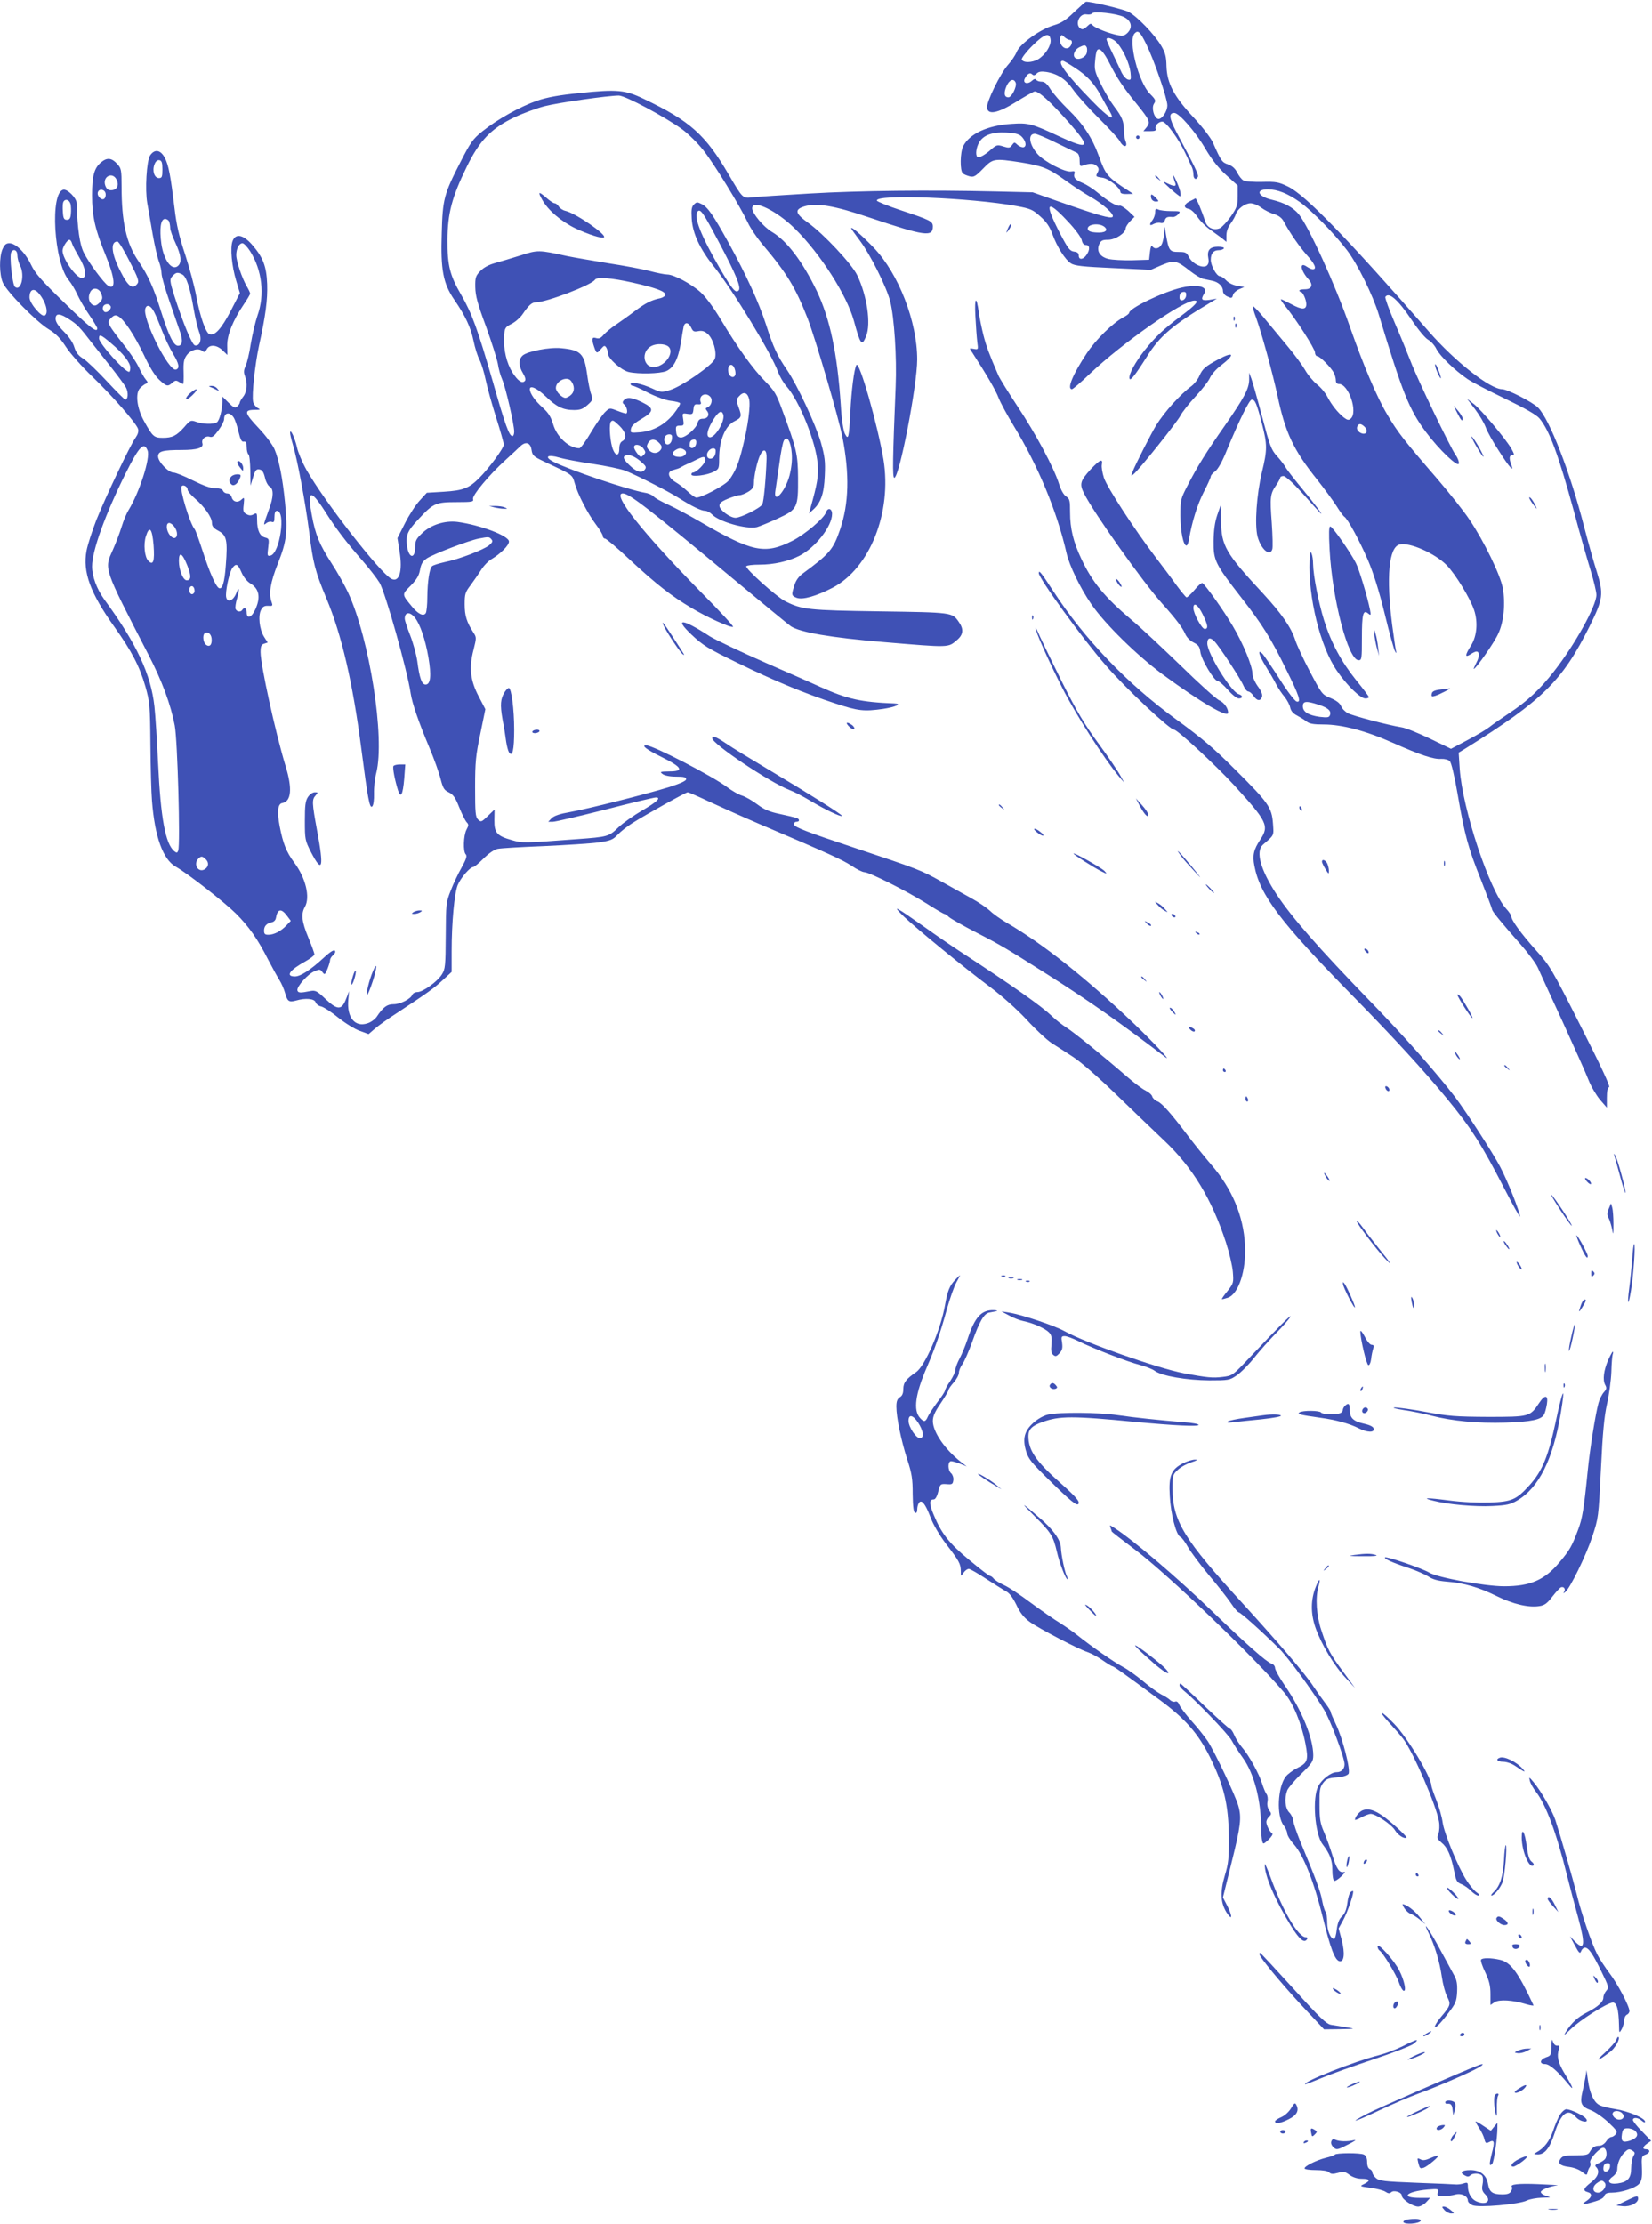 <?xml version="1.0" standalone="no"?>
<!DOCTYPE svg PUBLIC "-//W3C//DTD SVG 20010904//EN"
 "http://www.w3.org/TR/2001/REC-SVG-20010904/DTD/svg10.dtd">
<svg version="1.0" xmlns="http://www.w3.org/2000/svg"
 width="951pt" height="1280pt" viewBox="0 0 951 1280"
 preserveAspectRatio="xMidYMid meet">
<g transform="translate(0,1280) scale(0.1,-0.1)"
fill="#3f51b5" stroke="none">
<path d="M6184 12731 c-47 -46 -73 -63 -116 -76 -78 -22 -195 -106 -215 -153
-8 -21 -31 -54 -50 -75 -44 -49 -125 -214 -121 -247 5 -43 61 -32 165 32 48
30 96 57 106 61 22 8 92 -55 209 -188 118 -135 107 -149 -60 -72 -163 76 -181
81 -281 74 -136 -9 -240 -57 -276 -128 -18 -35 -20 -142 -2 -157 6 -6 24 -13
39 -17 24 -6 34 0 77 44 57 59 63 60 219 36 124 -20 157 -33 256 -104 45 -33
107 -73 138 -91 75 -41 146 -105 133 -118 -11 -12 -81 8 -310 88 l-150 53
-210 5 c-384 9 -787 5 -1075 -12 -157 -9 -305 -19 -330 -22 -55 -6 -54 -7
-135 131 -134 230 -223 309 -487 435 -109 53 -155 57 -368 35 -121 -12 -187
-24 -247 -44 -98 -34 -229 -107 -315 -176 -56 -45 -69 -64 -126 -175 -96 -187
-104 -216 -109 -411 -7 -213 8 -290 72 -384 64 -93 95 -159 111 -237 8 -39 23
-87 34 -108 11 -21 27 -73 36 -117 9 -43 36 -140 60 -216 24 -75 44 -146 44
-156 0 -21 -84 -135 -141 -192 -59 -59 -92 -72 -203 -79 l-99 -6 -42 -46 c-23
-25 -61 -84 -84 -130 l-43 -85 12 -76 c19 -115 -2 -183 -48 -158 -65 35 -383
443 -488 627 -24 43 -48 100 -54 128 -12 54 -39 113 -40 85 0 -9 7 -38 15 -65
27 -88 73 -336 95 -506 22 -179 34 -226 99 -382 88 -210 152 -486 201 -866 38
-292 48 -346 63 -331 7 7 11 38 10 74 -1 34 5 87 13 118 51 201 -38 770 -162
1038 -19 41 -61 116 -94 167 -71 110 -94 165 -115 279 -27 144 -8 152 72 28
68 -107 121 -177 218 -288 40 -46 85 -104 100 -129 34 -58 160 -506 179 -636
9 -59 45 -163 106 -309 28 -66 58 -149 66 -183 14 -54 20 -65 47 -78 25 -12
38 -29 60 -85 15 -38 34 -76 42 -86 14 -14 14 -19 0 -45 -17 -34 -20 -125 -4
-141 9 -9 3 -28 -23 -75 -20 -35 -48 -94 -63 -133 -27 -68 -28 -77 -29 -260
-1 -175 -3 -193 -22 -223 -26 -42 -110 -102 -141 -102 -13 0 -26 -7 -29 -15
-10 -25 -69 -55 -108 -55 -38 0 -60 -16 -98 -73 -10 -14 -33 -31 -53 -37 -72
-24 -119 34 -110 135 l5 50 -18 -45 c-25 -65 -49 -65 -118 0 -49 47 -58 51
-87 46 -59 -12 -71 -11 -75 4 -4 22 61 95 99 110 28 12 33 12 45 -5 13 -17 15
-16 29 18 8 20 15 43 15 50 0 8 7 20 15 27 8 7 15 16 15 21 0 19 -23 7 -68
-35 -74 -68 -132 -106 -164 -106 -56 0 -32 36 59 86 29 16 53 35 53 41 0 7
-16 51 -35 97 -38 91 -43 136 -20 176 32 55 5 167 -61 255 -46 62 -65 111 -84
210 -16 83 -11 129 15 133 52 9 59 83 19 213 -59 194 -144 582 -144 655 0 34
4 44 20 49 l21 7 -21 33 c-27 43 -35 122 -17 155 10 19 20 24 41 23 25 -2 27
0 20 20 -18 51 -8 112 35 222 52 130 58 184 42 351 -14 143 -35 248 -61 309
-11 25 -51 79 -90 120 -83 88 -87 105 -27 106 36 0 39 2 20 11 -11 6 -23 22
-26 36 -8 40 11 215 34 322 38 173 50 264 47 355 -4 104 -24 155 -89 229 -50
56 -93 64 -110 19 -15 -38 -5 -145 21 -230 l21 -70 -53 -103 c-53 -102 -92
-145 -122 -134 -22 9 -55 104 -76 219 -10 55 -39 163 -64 240 -35 105 -50 171
-61 265 -23 189 -34 249 -56 291 -24 47 -59 53 -85 14 -20 -31 -30 -197 -16
-275 5 -30 20 -111 31 -179 12 -68 29 -140 37 -159 7 -19 14 -49 14 -66 0 -17
21 -89 46 -161 25 -71 52 -151 61 -176 17 -50 13 -79 -12 -79 -25 0 -53 56
-97 195 -43 139 -75 209 -131 292 -70 103 -97 225 -97 430 0 92 -2 104 -23
127 -34 38 -60 41 -96 11 -39 -33 -51 -78 -51 -190 0 -118 18 -197 75 -336 58
-140 64 -212 17 -183 -24 15 -110 130 -139 189 -24 46 -37 138 -42 287 -1 28
-51 79 -75 76 -80 -11 -56 -419 30 -521 15 -18 37 -55 49 -82 13 -28 43 -81
69 -118 25 -37 46 -72 46 -77 0 -29 -44 5 -190 148 -132 128 -167 168 -191
218 -33 70 -88 124 -125 124 -19 0 -28 -8 -40 -35 -19 -46 -18 -143 2 -191 21
-51 193 -226 264 -269 41 -25 67 -51 100 -102 24 -37 93 -115 153 -172 116
-112 251 -266 262 -300 4 -14 -1 -31 -15 -51 -32 -45 -172 -340 -225 -472 -25
-65 -51 -145 -57 -178 -23 -122 22 -244 159 -436 102 -143 146 -228 180 -345
25 -89 27 -107 29 -334 1 -132 5 -278 9 -325 16 -206 63 -336 136 -378 72 -41
279 -203 347 -270 75 -75 125 -146 186 -266 23 -44 52 -97 64 -116 12 -19 27
-53 33 -75 13 -49 23 -55 63 -44 55 16 107 11 113 -10 3 -10 17 -21 32 -24 14
-3 59 -32 98 -64 40 -32 95 -66 123 -76 l52 -19 37 32 c20 17 74 56 121 86
184 121 217 145 268 192 l52 48 0 120 c0 166 16 334 35 380 17 41 71 104 90
104 6 0 32 22 59 49 29 29 61 51 80 55 17 4 137 11 266 16 129 6 271 15 315
21 70 10 84 16 111 45 17 18 55 48 85 67 76 48 307 177 318 177 5 0 63 -25
128 -56 65 -30 192 -87 283 -126 402 -171 480 -207 532 -241 30 -21 64 -37 74
-37 28 0 243 -108 356 -179 53 -34 100 -61 104 -61 4 0 17 -8 28 -19 12 -10
82 -50 156 -88 142 -73 172 -91 415 -245 239 -152 414 -275 674 -473 41 -31
-74 91 -184 196 -272 259 -520 456 -728 577 -36 21 -80 52 -97 69 -17 16 -63
48 -103 70 -39 22 -117 65 -172 96 -128 71 -128 71 -520 202 -253 84 -331 114
-333 128 -2 10 3 17 12 17 22 0 20 17 -1 23 -10 3 -52 13 -94 22 -58 12 -89
25 -129 55 -29 22 -69 45 -89 51 -20 6 -58 28 -86 49 -83 63 -426 240 -465
240 -30 0 1 -24 88 -67 120 -59 132 -83 45 -83 -53 -1 -56 -2 -39 -15 12 -9
42 -15 78 -15 44 0 58 -3 58 -15 0 -9 -32 -24 -97 -45 -133 -41 -470 -126
-572 -144 -58 -10 -90 -21 -105 -35 l-20 -21 26 0 c15 0 151 32 302 70 150 39
281 70 291 70 34 0 6 -26 -80 -76 -48 -28 -109 -71 -135 -96 -55 -53 -60 -55
-240 -68 -306 -23 -313 -23 -372 -6 -88 25 -103 42 -102 116 l1 61 -38 -37
c-37 -36 -40 -37 -57 -21 -15 15 -17 39 -17 185 0 146 4 185 30 308 l29 142
-38 73 c-49 93 -57 166 -30 269 17 68 17 72 0 98 -39 60 -51 98 -51 163 0 60
3 70 35 112 19 26 46 65 60 87 14 23 41 51 60 62 52 31 100 79 100 101 0 33
-164 95 -296 113 -73 9 -153 -16 -204 -65 -34 -32 -40 -44 -40 -79 0 -72 -37
-67 -47 6 -8 62 2 86 69 157 83 89 97 95 217 95 90 0 99 2 94 18 -5 21 92 138
188 225 35 32 74 68 85 79 31 29 58 20 64 -22 5 -32 11 -38 75 -68 162 -76
159 -73 173 -122 18 -66 76 -177 122 -238 22 -29 40 -59 40 -67 0 -8 6 -15 13
-15 7 0 71 -54 142 -121 153 -142 239 -209 355 -278 88 -53 225 -115 240 -109
5 2 -77 91 -183 198 -339 345 -517 570 -452 570 37 0 147 -85 642 -497 167
-139 313 -259 326 -268 55 -35 228 -65 537 -91 381 -32 367 -32 419 12 37 31
40 63 10 105 -38 54 -36 54 -454 60 -413 6 -450 10 -546 59 -50 26 -231 188
-223 201 3 5 38 9 77 9 81 0 166 19 229 51 92 47 188 170 188 241 0 32 -25 39
-35 9 -11 -34 -122 -128 -194 -164 -159 -80 -230 -65 -534 112 -60 35 -141 78
-180 96 -40 18 -78 39 -85 48 -7 8 -29 18 -50 21 -100 18 -430 129 -526 178
-56 29 -34 44 34 24 30 -9 115 -25 191 -36 75 -11 160 -29 188 -39 71 -29 247
-118 308 -157 74 -47 129 -74 152 -74 11 0 28 -9 39 -20 40 -43 199 -88 259
-74 15 4 69 26 119 49 115 53 119 62 118 235 -1 135 -8 166 -91 390 -34 94
-45 111 -98 165 -69 69 -161 197 -257 358 -41 68 -86 129 -115 155 -55 49
-154 102 -192 102 -14 0 -60 9 -101 20 -41 11 -149 31 -240 45 -91 15 -196 33
-235 41 -164 36 -169 36 -268 4 -51 -16 -117 -36 -147 -44 -36 -10 -66 -26
-85 -46 -27 -28 -30 -38 -29 -93 1 -50 13 -95 62 -227 33 -91 63 -187 68 -214
4 -28 15 -68 25 -90 20 -46 69 -259 69 -300 0 -14 -4 -26 -10 -26 -19 0 -41
61 -114 317 -86 297 -119 388 -180 494 -66 113 -81 171 -80 319 1 152 25 244
111 420 74 152 141 221 275 285 51 24 130 53 174 64 82 21 367 61 427 61 38
-1 268 -124 365 -195 35 -26 90 -80 121 -120 61 -76 211 -321 256 -416 14 -31
52 -87 83 -124 143 -169 192 -251 262 -430 47 -124 178 -570 200 -683 41 -212
37 -380 -14 -530 -40 -116 -60 -139 -216 -254 -23 -17 -39 -40 -47 -67 -18
-56 -17 -60 13 -72 35 -13 114 10 207 58 215 113 342 434 293 737 -33 198
-140 574 -156 545 -13 -23 -29 -146 -35 -274 -8 -146 -11 -160 -31 -122 -9 17
-19 80 -24 167 -20 298 -62 494 -138 655 -82 170 -173 290 -258 340 -48 28
-114 107 -114 136 0 55 142 -13 249 -120 145 -144 295 -379 336 -526 39 -142
46 -150 71 -90 29 71 5 235 -52 352 -31 64 -193 237 -281 300 -74 53 -81 76
-26 94 72 23 172 7 384 -65 313 -105 359 -111 359 -50 0 30 -13 37 -182 93
-76 25 -139 51 -140 56 -11 39 541 17 804 -31 80 -15 93 -20 137 -60 35 -31
54 -59 69 -101 27 -74 73 -147 107 -169 22 -14 66 -19 243 -27 l217 -10 62 27
c73 30 86 28 164 -34 28 -22 62 -42 75 -45 13 -3 36 -8 52 -11 36 -7 62 -32
62 -58 0 -13 10 -26 26 -33 23 -11 27 -10 32 9 2 11 19 26 35 33 l30 13 -40 7
c-24 3 -51 17 -64 31 -12 13 -29 24 -36 24 -19 0 -53 60 -53 95 0 37 16 55 46
55 13 0 26 5 29 10 4 6 -10 10 -34 10 -47 0 -64 -21 -55 -67 4 -19 1 -33 -9
-42 -23 -18 -82 10 -102 48 -14 28 -20 31 -60 31 -52 0 -57 7 -73 100 -9 55
-9 55 -11 13 0 -23 -6 -54 -13 -68 -12 -26 -41 -33 -55 -12 -5 7 -10 -5 -13
-33 l-5 -45 -98 -3 c-53 -1 -115 2 -138 8 -49 13 -68 46 -51 85 10 21 19 25
51 25 42 0 101 39 101 66 0 8 12 26 26 41 l25 25 -37 35 c-21 18 -43 32 -49
29 -15 -5 -65 24 -126 75 -26 22 -64 46 -85 55 -44 18 -56 32 -49 55 4 13 0
15 -18 12 -34 -7 -157 57 -195 101 -48 55 -56 116 -15 116 10 0 65 -23 123
-52 58 -28 112 -54 120 -58 9 -5 15 -21 15 -44 0 -28 3 -35 15 -30 40 15 68
15 83 -1 13 -12 14 -21 7 -35 -14 -26 -14 -27 27 -33 37 -6 103 -59 103 -83 0
-7 14 -12 36 -11 l37 1 -24 16 c-126 82 -133 90 -175 206 -36 100 -90 182
-175 264 -42 41 -88 94 -103 118 -19 31 -33 42 -51 42 -13 0 -27 5 -30 11 -5
7 -13 5 -26 -7 -25 -22 -54 -12 -39 15 14 27 30 35 42 23 8 -8 15 -6 26 5 11
11 26 13 55 9 67 -11 113 -42 156 -104 22 -31 87 -104 146 -162 58 -58 113
-117 121 -132 19 -37 48 -39 34 -2 -6 14 -10 43 -10 64 0 51 -11 78 -56 137
-20 26 -55 84 -76 128 -35 70 -39 86 -34 132 2 29 7 57 11 62 12 21 37 -4 72
-73 43 -85 78 -138 154 -231 78 -97 83 -107 60 -137 l-19 -23 38 0 c27 0 36 3
33 12 -7 18 15 43 38 43 22 0 96 -102 134 -185 15 -33 32 -68 36 -77 5 -10 9
-29 9 -43 0 -26 17 -34 26 -12 4 12 -17 56 -125 259 -41 79 -44 108 -11 108
28 0 124 -111 180 -208 35 -59 72 -107 118 -149 l67 -61 0 -60 c0 -53 -4 -66
-39 -117 -22 -31 -51 -62 -63 -68 -35 -16 -74 2 -85 38 -19 60 -51 136 -57
133 -3 -2 -18 -10 -33 -17 -34 -17 -36 -38 -6 -43 13 -2 34 -21 51 -46 16 -24
48 -56 71 -72 22 -16 53 -38 69 -50 l27 -22 0 37 c0 23 9 48 24 68 13 18 27
42 30 54 10 31 53 63 85 63 15 0 43 -11 61 -25 19 -14 52 -31 74 -37 26 -8 45
-22 55 -41 37 -69 91 -146 134 -195 47 -52 59 -82 34 -82 -7 0 -22 7 -34 15
-44 31 -37 -21 9 -72 29 -31 20 -58 -20 -58 -17 0 -32 -3 -32 -7 0 -5 4 -8 8
-8 12 0 32 -46 32 -71 0 -33 -26 -33 -86 0 -32 17 -59 30 -60 28 -2 -2 9 -19
24 -38 62 -75 172 -247 172 -268 0 -11 6 -21 13 -21 15 0 80 -65 96 -97 6 -12
11 -31 11 -42 0 -14 6 -21 18 -21 56 0 111 -164 67 -200 -11 -10 -19 -8 -39 7
-35 28 -70 72 -94 118 -11 22 -38 55 -60 72 -22 18 -54 56 -70 85 -17 29 -61
89 -99 134 -37 44 -96 116 -131 158 -35 43 -66 75 -69 73 -3 -3 5 -32 17 -63
32 -88 96 -320 125 -455 44 -209 92 -311 227 -479 41 -52 91 -120 111 -151 19
-31 40 -60 46 -63 19 -12 87 -137 135 -248 31 -72 64 -176 97 -310 27 -111 54
-209 60 -217 8 -13 9 -13 5 4 -3 11 -12 79 -22 150 -35 274 -19 446 43 461 56
15 204 -51 271 -119 50 -51 135 -190 158 -259 23 -70 16 -151 -19 -205 -34
-54 -35 -70 -2 -49 13 9 28 16 34 16 19 0 19 -29 0 -64 -10 -20 -17 -36 -15
-36 12 0 119 153 141 203 32 68 42 174 26 262 -13 74 -108 270 -191 393 -32
49 -117 155 -187 237 -187 216 -228 268 -287 369 -59 98 -139 288 -213 499
-87 250 -240 586 -298 656 -33 38 -81 64 -152 81 -83 19 -99 60 -24 60 55 0
115 -24 185 -74 70 -50 198 -181 271 -277 61 -81 148 -258 182 -369 137 -452
175 -547 271 -676 76 -102 185 -206 190 -182 2 10 -6 32 -18 48 -31 44 -221
439 -259 539 -18 46 -59 147 -92 223 -33 77 -57 143 -54 149 20 31 73 -16 151
-132 39 -58 79 -106 96 -115 15 -8 37 -32 47 -53 21 -41 105 -122 178 -172 24
-17 122 -68 216 -113 118 -57 181 -93 199 -114 58 -70 109 -208 199 -537 32
-121 75 -271 94 -333 19 -62 35 -128 35 -146 0 -63 -124 -287 -245 -441 -81
-104 -153 -171 -256 -239 -46 -31 -97 -66 -114 -80 -16 -13 -73 -47 -126 -75
l-96 -51 -122 59 c-67 32 -140 62 -164 65 -75 12 -277 65 -308 81 -16 9 -34
27 -39 41 -7 17 -27 32 -60 46 -49 20 -51 23 -119 152 -38 72 -76 154 -85 183
-24 73 -79 152 -186 268 -214 230 -239 274 -241 415 l-1 95 -21 -60 c-14 -42
-20 -88 -21 -150 -1 -111 9 -131 160 -325 121 -155 170 -233 259 -415 75 -151
87 -189 60 -183 -11 2 -53 57 -99 130 -45 70 -89 135 -98 145 -32 31 -21 -8
19 -73 20 -32 47 -78 59 -102 12 -23 34 -56 49 -73 14 -18 29 -45 32 -61 4
-19 16 -34 37 -45 17 -9 42 -24 55 -34 18 -15 41 -19 101 -19 105 0 242 -36
397 -105 160 -71 235 -96 279 -93 20 1 40 -4 50 -13 9 -10 26 -81 45 -190 41
-238 60 -308 135 -495 35 -89 64 -166 64 -170 1 -11 58 -80 164 -200 43 -49
88 -109 99 -134 11 -25 75 -165 143 -312 67 -147 135 -298 149 -335 15 -38 45
-88 66 -113 l39 -45 0 57 c0 36 4 58 13 61 8 3 -47 121 -163 350 -169 335
-178 349 -259 439 -84 94 -141 172 -141 194 0 6 -13 26 -28 42 -97 104 -253
574 -269 807 l-6 93 44 27 c440 275 553 386 710 701 78 157 81 185 41 314 -17
52 -49 167 -72 255 -80 314 -200 623 -266 689 -32 32 -177 106 -207 106 -68 0
-270 158 -421 331 -473 541 -711 786 -811 835 -54 26 -69 29 -149 27 -49 -1
-97 2 -107 8 -11 5 -27 26 -37 46 -13 25 -30 39 -53 47 -34 11 -40 19 -87 126
-11 25 -60 89 -110 143 -115 123 -154 198 -157 296 -1 55 -7 78 -30 117 -38
65 -140 171 -189 196 -30 15 -212 59 -244 58 -4 0 -34 -27 -68 -59z m286 -29
c43 -21 52 -60 21 -91 -16 -16 -28 -19 -53 -14 -51 9 -135 42 -148 58 -10 11
-14 11 -31 -6 -11 -11 -25 -19 -31 -17 -45 15 -19 94 28 85 14 -2 27 0 31 6 9
14 141 0 183 -21z m129 -157 c45 -92 121 -312 121 -351 0 -37 -34 -85 -55 -78
-23 9 -37 64 -22 87 12 18 10 24 -23 57 -66 66 -128 308 -88 348 20 20 31 10
67 -63z m-551 25 c3 -33 -30 -85 -70 -110 -36 -22 -89 -23 -96 -2 -2 7 25 43
61 79 70 69 100 79 105 33z m111 0 c23 0 8 -45 -16 -48 -26 -4 -50 35 -39 64
6 15 8 16 24 0 10 -9 24 -16 31 -16z m274 -19 c36 -44 69 -117 75 -168 4 -40
3 -45 -14 -41 -10 2 -26 19 -36 38 -9 19 -32 69 -52 110 -20 41 -36 78 -36 83
0 18 41 4 63 -22z m-178 -22 c4 -5 4 -21 1 -34 -7 -27 -51 -44 -68 -27 -15 15
-1 47 25 60 29 14 35 14 42 1z m-69 -118 c73 -47 112 -90 151 -161 16 -30 38
-69 49 -87 40 -67 -2 -44 -100 57 -153 157 -206 230 -167 230 4 0 34 -17 67
-39z m-339 -87 c8 -22 -23 -84 -42 -84 -24 0 -28 24 -11 64 16 37 42 48 53 20z
m31 -307 c26 -24 34 -57 16 -64 -8 -3 -24 3 -35 12 -19 18 -20 18 -33 0 -12
-17 -18 -18 -50 -8 -34 11 -40 9 -69 -16 -39 -35 -72 -52 -81 -44 -12 12 -6
55 11 84 24 41 75 60 155 56 47 -2 72 -8 86 -20z m-4943 -192 c0 -43 -3 -50
-20 -50 -26 0 -40 41 -26 78 7 19 17 27 29 25 13 -3 17 -14 17 -53z m-263 -61
c15 -32 0 -59 -33 -59 -17 0 -26 8 -33 27 -18 52 43 83 66 32z m-64 -78 c2
-10 -1 -23 -7 -29 -15 -15 -46 16 -37 38 8 21 40 15 44 -9z m-202 -60 c3 -13
4 -38 2 -57 -2 -26 -8 -34 -23 -34 -16 0 -21 8 -23 44 -2 24 -1 50 2 57 9 22
35 16 42 -10z m5738 -97 c46 -48 79 -94 83 -110 4 -20 12 -29 24 -29 23 0 25
-27 3 -58 -19 -27 -44 -29 -44 -3 0 14 -8 21 -27 23 -24 3 -35 17 -80 103 -93
180 -80 203 41 74z m-5170 -5 c3 -9 6 -25 6 -37 0 -12 14 -51 30 -85 33 -71
38 -113 14 -133 -35 -29 -81 33 -95 127 -12 87 -4 144 21 144 10 0 21 -7 24
-16z m5382 -28 c28 -22 6 -38 -47 -34 -31 2 -45 8 -47 20 -5 27 62 37 94 14z
m-5941 -98 c4 -13 23 -48 41 -79 39 -65 46 -119 15 -119 -33 0 -111 111 -111
157 0 21 27 63 40 63 5 0 12 -10 15 -22z m331 -102 c51 -99 56 -116 44 -130
-27 -34 -53 -15 -97 73 -52 101 -59 171 -17 171 7 0 39 -51 70 -114z m694 58
c69 -110 85 -251 42 -371 -12 -35 -29 -107 -38 -160 -8 -54 -22 -112 -30 -129
-11 -23 -12 -37 -4 -58 16 -43 12 -91 -10 -119 -11 -14 -20 -30 -20 -35 0 -5
-7 -15 -15 -22 -12 -10 -21 -6 -50 23 l-35 35 0 -31 c-1 -48 -17 -109 -32
-118 -19 -12 -80 -11 -118 3 -32 11 -35 10 -69 -30 -45 -50 -68 -62 -124 -62
-50 0 -58 7 -106 93 -43 76 -54 164 -24 194 11 11 27 23 34 25 11 4 11 9 -2
24 -9 10 -28 44 -42 74 -15 30 -54 89 -88 130 -33 41 -67 87 -75 102 -13 25
-12 30 6 48 16 16 25 18 40 10 34 -18 95 -111 149 -224 33 -71 63 -119 88
-142 42 -39 49 -40 75 -17 16 14 23 15 38 5 11 -7 22 -12 24 -12 3 0 4 31 3
69 -2 57 2 75 19 98 23 30 66 42 89 23 11 -9 16 -7 25 9 15 30 58 27 92 -6
l27 -26 -1 54 c-1 61 33 145 96 238 20 29 36 57 36 61 0 5 -9 24 -20 43 -27
46 -60 144 -60 179 0 37 16 68 36 68 8 0 28 -21 44 -46z m-1340 -22 c0 -16 7
-44 16 -61 28 -56 5 -151 -30 -122 -15 13 -33 181 -21 200 13 22 35 11 35 -17z
m950 -112 c23 -12 45 -78 65 -199 9 -51 23 -110 31 -131 18 -44 5 -84 -24 -78
-16 3 -67 125 -117 281 -29 92 -30 101 -9 121 18 19 28 20 54 6z m2589 -46
c135 -30 191 -51 191 -70 0 -7 -12 -16 -27 -20 -54 -11 -88 -29 -149 -75 -34
-26 -84 -61 -110 -79 -27 -18 -58 -44 -70 -58 -15 -18 -26 -23 -42 -18 -25 8
-28 -4 -11 -53 13 -37 15 -38 40 -8 16 19 20 20 29 7 5 -8 10 -24 10 -35 0
-28 76 -96 119 -106 57 -13 178 -10 216 5 43 19 69 68 85 166 6 41 14 83 16
93 8 25 29 21 43 -9 10 -22 16 -25 41 -20 22 4 36 0 55 -17 31 -28 53 -106 40
-143 -13 -35 -191 -159 -259 -179 -47 -14 -52 -14 -101 9 -61 28 -125 41 -125
26 0 -5 5 -10 11 -10 7 0 48 -18 91 -41 46 -23 101 -43 129 -46 27 -3 52 -9
54 -14 3 -4 -14 -32 -37 -61 -51 -63 -119 -100 -195 -106 -53 -4 -55 -4 -51
19 2 17 20 34 61 58 72 43 74 61 5 95 -58 29 -90 33 -107 12 -9 -10 -8 -16 4
-26 15 -13 21 -50 8 -50 -4 0 -27 7 -50 16 -43 17 -44 17 -69 -7 -14 -13 -51
-66 -81 -116 -30 -51 -60 -93 -68 -93 -59 0 -130 65 -151 139 -13 43 -27 65
-61 96 -43 38 -73 82 -73 105 0 25 42 6 92 -42 62 -60 100 -78 163 -78 35 0
51 6 77 29 31 28 32 31 21 63 -7 18 -17 69 -23 113 -17 121 -36 140 -149 151
-67 7 -195 -18 -222 -42 -25 -22 -24 -61 2 -103 13 -22 17 -37 10 -44 -16 -16
-39 0 -71 49 -34 55 -52 131 -48 206 3 51 5 54 43 74 22 11 50 36 63 55 37 54
54 69 78 69 59 0 321 100 339 130 11 17 93 11 214 -16z m-3055 -67 c8 -23 6
-31 -12 -50 -18 -17 -26 -19 -40 -11 -21 14 -27 46 -12 74 16 30 52 22 64 -13z
m-362 6 c41 -47 60 -115 36 -129 -18 -12 -88 70 -88 104 0 45 24 57 52 25z
m414 -74 c10 -17 -23 -46 -37 -32 -7 7 -9 19 -6 27 7 18 33 21 43 5z m252 -36
c11 -21 31 -70 46 -109 15 -39 43 -98 62 -130 35 -57 40 -84 17 -91 -41 -14
-197 298 -176 352 9 26 32 16 51 -22z m-485 -44 c44 -29 56 -42 127 -134 17
-22 65 -82 106 -134 41 -52 82 -107 90 -123 14 -28 11 -68 -5 -68 -4 0 -52 48
-106 106 -54 58 -115 117 -136 130 -28 17 -41 35 -51 65 -7 26 -30 60 -60 90
-32 32 -48 56 -48 74 0 34 25 33 83 -6z m237 -135 c70 -59 110 -111 110 -140
0 -13 -3 -24 -7 -24 -26 0 -173 164 -173 192 0 27 11 22 70 -28z m3201 -14
c44 -24 5 -102 -59 -120 -80 -22 -101 94 -22 123 25 9 60 8 81 -3z m388 -132
c5 -13 6 -29 4 -35 -8 -22 -32 -14 -39 11 -11 44 20 65 35 24z m-942 -70 c21
-27 22 -59 2 -79 -10 -10 -26 -19 -34 -19 -20 0 -55 36 -55 57 0 41 64 70 87
41z m1025 -103 c10 -37 -6 -158 -37 -280 -23 -93 -41 -137 -77 -187 -22 -31
-172 -110 -193 -101 -9 3 -30 19 -49 37 -18 17 -48 40 -67 51 -45 27 -51 62
-12 70 15 4 35 10 43 16 8 5 26 14 40 20 14 6 38 17 53 25 38 19 47 18 47 -5
0 -19 -52 -71 -71 -71 -5 0 -9 -5 -9 -11 0 -16 90 -5 129 16 30 15 31 18 31
78 0 102 35 187 89 213 40 20 42 28 24 77 -16 44 -16 47 2 67 25 28 47 22 57
-15z m-222 10 c14 -17 5 -51 -17 -59 -12 -5 -13 -9 -3 -21 17 -21 5 -45 -24
-45 -17 0 -26 -7 -30 -24 -8 -33 -73 -88 -99 -84 -17 2 -23 11 -25 36 -3 28 0
32 22 32 23 0 24 3 19 36 -6 36 -6 37 25 32 28 -4 31 -2 34 26 2 25 7 31 25
29 16 -2 21 2 17 12 -15 38 29 62 56 30z m73 -99 c15 -39 -54 -149 -83 -131
-16 10 -5 50 28 102 28 44 46 54 55 29z m-2818 -19 c8 -12 21 -50 28 -82 11
-46 18 -59 30 -57 13 2 17 -5 17 -32 0 -19 5 -38 10 -41 6 -3 10 -45 11 -93
l1 -87 15 48 c12 40 18 48 36 45 16 -2 24 -14 32 -46 5 -24 18 -48 28 -53 23
-13 22 -60 -4 -129 -34 -95 -35 -97 -16 -81 9 7 24 11 32 7 12 -4 15 2 15 29
0 23 5 35 14 35 53 0 17 -248 -38 -258 -17 -4 -18 1 -12 47 6 48 5 51 -17 57
-31 7 -47 42 -47 100 0 42 -1 44 -20 34 -14 -8 -26 -8 -41 1 -18 9 -21 18 -16
55 4 43 4 44 -14 28 -22 -20 -49 -12 -56 16 -3 11 -14 20 -24 20 -11 0 -22 7
-25 15 -4 10 -20 15 -45 15 -27 0 -68 15 -129 45 -49 25 -99 45 -111 45 -29 0
-89 62 -89 93 0 30 27 37 136 37 89 0 128 12 119 39 -7 23 18 45 43 37 14 -5
26 5 50 38 18 24 32 53 32 63 0 39 32 45 55 10z m2222 -49 c36 -35 43 -72 16
-87 -12 -6 -18 -22 -18 -43 0 -51 -27 -43 -42 12 -13 50 -17 133 -6 143 10 11
15 9 50 -25z m4288 -4 c29 -29 4 -55 -30 -31 -11 9 -16 20 -12 31 8 20 21 20
42 0z m-3987 -71 c-3 -31 -32 -43 -41 -18 -9 23 3 45 25 45 15 0 19 -6 16 -27z
m690 -84 c3 -39 -2 -83 -13 -126 -26 -96 -96 -170 -81 -85 3 20 13 88 22 151
8 63 20 123 26 134 18 34 41 -3 46 -74z m-762 60 c14 -15 16 -24 8 -37 -16
-24 -47 -26 -68 -3 -14 15 -15 23 -6 40 14 27 42 27 66 0z m212 -1 c-4 -29
-38 -38 -38 -10 0 22 8 32 27 32 9 0 13 -8 11 -22z m-304 -30 c14 -20 14 -24
0 -38 -14 -13 -17 -13 -35 9 -10 13 -19 29 -19 37 0 22 37 16 54 -8z m-2854
-12 c16 -43 -47 -239 -110 -342 -11 -17 -29 -60 -40 -96 -11 -36 -34 -96 -51
-134 -50 -111 -55 -97 204 -599 80 -154 130 -290 153 -411 16 -83 33 -687 20
-719 -5 -15 -9 -15 -23 -4 -51 43 -78 191 -93 508 -6 124 -15 271 -21 325 -20
184 -102 361 -289 616 -43 60 -70 132 -70 190 0 90 75 298 193 535 78 156 106
186 127 131z m3089 5 c23 -15 5 -41 -28 -41 -37 0 -50 19 -26 37 22 15 35 16
54 4z m181 -5 c0 -28 -12 -46 -31 -46 -22 0 -26 29 -7 48 16 16 38 15 38 -2z
m293 -47 c-4 -115 -16 -246 -25 -262 -11 -21 -123 -77 -154 -77 -30 0 -88 42
-92 66 -2 17 7 26 47 43 27 11 58 21 68 21 10 0 33 9 51 20 24 15 32 27 32 49
0 43 20 131 37 164 20 40 38 29 36 -24z m-727 -13 c34 -29 37 -35 25 -50 -18
-21 -47 -13 -88 27 -41 38 -42 57 -5 57 18 0 43 -13 68 -34z m-2606 -164 c0
-8 19 -31 41 -50 56 -48 99 -109 99 -141 0 -20 9 -31 37 -46 48 -26 54 -54 43
-197 -7 -102 -21 -145 -41 -132 -18 11 -53 91 -91 208 -21 65 -42 124 -48 131
-27 32 -86 227 -75 245 8 14 35 0 35 -18z m-76 -214 c32 -45 8 -90 -26 -48
-22 27 -24 70 -4 70 8 0 22 -10 30 -22z m-120 -105 c7 -94 -2 -120 -30 -91
-22 21 -29 97 -14 142 20 63 36 45 44 -51z m1945 33 c9 -11 6 -18 -14 -35 -35
-27 -173 -80 -254 -96 -35 -8 -68 -18 -74 -24 -15 -15 -26 -88 -27 -176 0 -44
-4 -86 -9 -94 -13 -21 -46 -5 -83 42 -55 67 -55 65 -4 116 35 36 48 58 54 91
6 34 15 49 39 66 37 25 239 102 298 114 58 11 61 11 74 -4z m-1751 -150 c24
-61 23 -86 -3 -86 -21 0 -45 59 -45 111 0 57 19 47 48 -25z m312 -40 c11 -26
31 -51 48 -62 54 -31 64 -81 32 -151 -21 -48 -50 -58 -50 -18 0 25 -14 33 -25
15 -9 -15 -32 -12 -39 5 -3 8 1 36 9 62 15 49 12 73 -4 31 -20 -53 -62 -61
-60 -10 1 46 23 138 38 155 21 26 30 21 51 -27z m-270 -107 c0 -10 -7 -19 -15
-19 -15 0 -21 31 -9 43 11 10 24 -3 24 -24z m1269 -155 c30 -38 59 -124 77
-226 18 -105 13 -158 -16 -158 -22 0 -35 36 -48 136 -6 39 -24 105 -41 148
-17 43 -31 85 -31 95 0 39 30 42 59 5z m-1171 -118 c4 -36 -11 -54 -33 -36
-15 13 -20 51 -8 64 15 15 38 0 41 -28z m6372 -382 c56 -18 75 -36 66 -60 -5
-14 -15 -15 -59 -10 -65 9 -97 29 -97 61 0 30 19 32 90 9z m-6405 -890 c19
-19 16 -43 -6 -57 -37 -23 -69 29 -37 61 16 16 23 15 43 -4z m468 -326 l21
-28 -25 -26 c-31 -33 -71 -54 -104 -54 -20 0 -25 5 -25 24 0 26 15 42 45 48
11 2 21 12 23 23 9 55 31 59 65 13z"/>
<path d="M1210 10573 c8 -3 24 -10 35 -16 18 -9 19 -9 6 6 -7 10 -23 17 -35
16 -14 0 -16 -2 -6 -6z"/>
<path d="M1094 10537 c-15 -13 -25 -28 -23 -34 2 -5 19 5 38 24 38 37 27 45
-15 10z"/>
<path d="M1367 10143 c-3 -5 3 -20 14 -33 18 -24 19 -24 19 -4 0 23 -25 50
-33 37z"/>
<path d="M1332 10058 c-16 -16 -15 -33 1 -47 15 -12 38 7 50 42 5 13 1 17 -16
17 -13 0 -28 -5 -35 -12z"/>
<path d="M6540 12010 c0 -5 5 -10 10 -10 6 0 10 5 10 10 0 6 -4 10 -10 10 -5
0 -10 -4 -10 -10z"/>
<path d="M6754 11785 c2 -11 7 -28 11 -37 9 -23 -6 -23 -48 -2 -27 14 -25 9
18 -30 28 -25 53 -45 58 -46 4 0 4 12 1 28 -8 33 -46 116 -40 87z"/>
<path d="M6650 11786 c0 -2 8 -10 18 -17 15 -13 16 -12 3 4 -13 16 -21 21 -21
13z"/>
<path d="M3122 11649 c33 -59 109 -124 192 -164 74 -35 154 -60 163 -51 16 16
-161 137 -220 152 -16 3 -34 15 -40 25 -7 11 -17 19 -24 19 -7 0 -28 14 -46
30 -47 41 -53 38 -25 -11z"/>
<path d="M6627 11660 c3 -12 14 -20 26 -20 19 0 20 1 2 20 -10 11 -21 20 -26
20 -4 0 -5 -9 -2 -20z"/>
<path d="M3995 11623 c-14 -13 -16 -30 -13 -82 5 -84 47 -174 127 -274 106
-131 335 -507 370 -608 10 -26 31 -63 49 -83 75 -85 170 -324 179 -446 5 -72
0 -107 -43 -260 l-7 -25 22 20 c46 40 65 94 69 197 4 83 0 110 -22 190 -30
104 -136 331 -195 418 -57 83 -79 130 -121 261 -42 130 -115 288 -216 472 -88
159 -119 204 -154 222 -26 13 -30 13 -45 -2z m142 -214 c102 -192 131 -265
115 -281 -17 -17 -35 4 -102 117 -116 199 -160 311 -133 339 16 15 32 -9 120
-175z"/>
<path d="M6650 11578 c0 -13 -7 -33 -15 -44 -21 -27 -18 -37 6 -23 12 6 29 9
40 6 12 -3 20 2 24 14 6 19 15 23 46 20 8 -1 23 6 31 16 16 17 14 18 -40 18
-31 0 -65 4 -74 9 -15 7 -18 3 -18 -16z"/>
<path d="M5801 11483 c-10 -26 -10 -27 4 -9 8 11 15 23 15 28 0 15 -7 8 -19
-19z"/>
<path d="M4900 11486 c0 -3 23 -35 50 -71 59 -78 153 -266 174 -347 24 -94 39
-325 32 -491 -17 -413 -19 -527 -8 -527 29 0 132 532 132 681 0 218 -107 493
-249 642 -69 72 -131 126 -131 113z"/>
<path d="M6804 11145 c-104 -23 -304 -119 -304 -146 0 -5 -15 -16 -32 -25 -61
-32 -159 -127 -213 -209 -79 -119 -115 -205 -84 -205 5 0 51 39 102 88 187
177 536 422 603 422 30 0 8 -25 -79 -90 -103 -78 -143 -116 -207 -195 -55 -70
-93 -139 -88 -163 4 -18 31 16 100 125 74 119 148 182 365 311 l38 23 -42 -7
c-46 -6 -52 1 -31 36 25 39 -34 56 -128 35z m24 -47 c-4 -29 -38 -38 -38 -10
0 22 8 32 27 32 9 0 13 -8 11 -22z"/>
<path d="M5615 10980 c3 -58 8 -125 11 -149 6 -43 6 -44 -20 -39 -27 5 -27 5
-9 -21 79 -122 136 -218 152 -262 11 -28 50 -100 86 -159 142 -233 250 -494
305 -735 16 -70 79 -201 142 -292 77 -113 262 -294 410 -404 219 -161 378
-254 378 -221 0 26 -24 59 -51 71 -17 7 -117 97 -222 200 -106 102 -232 221
-282 262 -157 133 -227 218 -290 352 -46 97 -65 175 -65 268 0 69 -2 78 -23
92 -14 9 -30 37 -41 73 -29 92 -135 290 -239 446 -52 79 -102 159 -110 178
-55 128 -69 166 -86 232 -10 40 -22 98 -26 128 -14 103 -26 90 -20 -20z"/>
<path d="M7101 10964 c0 -11 3 -14 6 -6 3 7 2 16 -1 19 -3 4 -6 -2 -5 -13z"/>
<path d="M7111 10924 c0 -11 3 -14 6 -6 3 7 2 16 -1 19 -3 4 -6 -2 -5 -13z"/>
<path d="M7014 10732 c-75 -40 -92 -55 -109 -94 -8 -20 -29 -47 -46 -60 -64
-47 -154 -147 -203 -225 -29 -48 -120 -226 -136 -268 -10 -26 -9 -27 6 -14 32
26 254 304 270 338 9 18 48 68 86 109 39 42 77 91 84 109 8 18 36 50 63 70 83
64 75 83 -15 35z"/>
<path d="M8261 10700 c0 -8 8 -33 19 -55 11 -22 17 -29 14 -15 -10 38 -32 87
-33 70z"/>
<path d="M7191 10614 c-1 -52 -29 -104 -141 -265 -106 -151 -158 -235 -214
-344 -40 -77 -41 -83 -41 -175 1 -91 17 -170 35 -170 5 0 12 17 15 38 17 99
47 196 84 269 23 44 41 85 41 91 0 6 11 19 25 29 16 12 41 55 68 123 71 171
129 290 143 290 19 0 28 -21 58 -136 32 -124 32 -152 0 -284 -30 -127 -42
-298 -25 -367 19 -73 71 -119 85 -75 4 10 2 79 -3 154 -11 147 -9 166 26 216
13 19 23 39 23 43 0 5 8 9 19 9 11 0 55 -40 107 -97 48 -54 94 -105 102 -113
32 -32 -35 57 -110 147 -43 52 -83 104 -89 116 -7 12 -28 40 -48 62 -33 36
-41 58 -85 225 -27 102 -55 201 -62 220 l-13 35 0 -41z"/>
<path d="M8491 10445 c25 -33 53 -80 62 -105 9 -25 43 -86 76 -136 61 -96 89
-126 71 -79 -14 38 -12 55 6 55 13 0 12 6 -7 40 -37 61 -169 218 -214 254
l-40 31 46 -60z"/>
<path d="M8389 10423 c22 -44 31 -53 31 -30 -1 6 -12 26 -26 42 l-26 30 21
-42z"/>
<path d="M8487 10252 c15 -28 36 -62 46 -75 12 -13 8 -3 -8 28 -14 28 -35 61
-46 75 -14 17 -12 9 8 -28z"/>
<path d="M6278 10098 c-60 -66 -65 -84 -37 -139 56 -112 340 -512 450 -634 79
-88 117 -139 132 -174 8 -19 28 -39 48 -49 28 -14 35 -24 39 -54 6 -45 79
-167 100 -168 8 0 34 -23 58 -50 24 -28 52 -50 63 -50 25 0 25 17 -1 25 -44
14 -180 234 -180 292 0 32 16 37 40 13 28 -28 152 -217 169 -258 7 -17 20 -32
27 -32 7 0 21 -11 30 -25 20 -30 40 -32 49 -6 4 13 -4 34 -25 62 -17 24 -30
55 -30 71 0 44 -53 173 -113 274 -52 89 -157 236 -175 248 -5 3 -26 -15 -46
-40 -21 -25 -42 -44 -46 -42 -5 2 -30 33 -57 69 -26 37 -82 111 -123 165 -122
161 -277 399 -295 454 -9 28 -15 62 -12 76 7 37 -11 29 -65 -28z m645 -833
c31 -63 34 -85 12 -85 -17 0 -65 89 -65 120 0 37 26 20 53 -35z"/>
<path d="M8808 9924 c6 -11 18 -28 27 -39 15 -19 15 -18 1 12 -9 17 -21 35
-27 39 -8 4 -8 1 -1 -12z"/>
<path d="M2845 9880 c17 -4 41 -8 55 -8 23 -1 23 0 5 8 -11 5 -36 8 -55 8
l-35 0 30 -8z"/>
<path d="M7654 9638 c15 -287 107 -638 167 -638 18 0 19 8 19 128 0 138 7 165
36 141 16 -13 17 -11 10 24 -13 67 -62 231 -81 267 -32 63 -135 210 -147 210
-8 0 -9 -37 -4 -132z"/>
<path d="M7539 9575 c-9 -213 61 -497 158 -637 56 -82 134 -158 163 -158 11 0
20 3 20 8 0 4 -33 48 -73 97 -86 107 -144 215 -185 345 -31 100 -62 255 -63
324 0 23 -4 50 -9 61 -6 15 -9 4 -11 -40z"/>
<path d="M5980 9501 c0 -30 250 -375 386 -531 112 -130 368 -370 393 -370 19
0 241 -206 344 -318 192 -210 204 -235 153 -313 -39 -58 -47 -92 -35 -152 32
-169 149 -324 569 -752 230 -234 408 -428 541 -590 137 -166 199 -264 326
-510 51 -99 93 -174 93 -167 0 25 -72 208 -115 288 -41 78 -194 314 -258 399
-108 141 -296 354 -497 560 -286 295 -444 475 -531 607 -93 142 -122 247 -79
286 67 58 63 50 58 123 -7 92 -26 119 -217 309 -124 124 -194 183 -341 290
-280 204 -526 460 -707 738 -69 106 -83 124 -83 103z"/>
<path d="M6429 9452 c6 -12 16 -24 22 -28 8 -4 8 -1 0 14 -6 12 -16 24 -22 28
-8 4 -8 1 0 -14z"/>
<path d="M5941 9244 c0 -11 3 -14 6 -6 3 7 2 16 -1 19 -3 4 -6 -2 -5 -13z"/>
<path d="M3825 9190 c24 -46 92 -147 106 -156 13 -8 15 -12 -55 96 -57 88 -75
109 -51 60z"/>
<path d="M3980 9148 c67 -63 94 -80 265 -163 213 -104 381 -174 564 -234 132
-43 163 -47 276 -31 71 11 110 29 65 31 -196 8 -270 25 -425 94 -16 8 -155 69
-308 136 -153 67 -301 138 -330 156 -158 103 -210 109 -107 11z"/>
<path d="M5961 9187 c-2 -18 75 -191 155 -348 76 -150 237 -402 327 -510 l29
-34 -22 40 c-12 23 -68 106 -126 185 -82 112 -128 190 -208 350 -56 113 -114
232 -129 265 -14 33 -26 56 -26 52z"/>
<path d="M7912 9150 c0 -14 6 -47 13 -75 l14 -50 -6 50 c-3 27 -9 61 -14 75
l-7 25 0 -25z"/>
<path d="M2906 8818 c-25 -40 -28 -73 -13 -159 9 -46 18 -104 21 -129 4 -25
11 -52 16 -60 20 -30 30 13 30 129 0 119 -16 241 -31 241 -5 0 -15 -10 -23
-22z"/>
<path d="M8290 8831 c-33 -4 -46 -11 -48 -24 -3 -16 0 -18 20 -12 28 9 97 45
83 43 -5 -1 -30 -4 -55 -7z"/>
<path d="M4888 8618 c12 -12 25 -18 29 -14 4 4 -1 14 -11 22 -31 22 -43 17
-18 -8z"/>
<path d="M3065 8590 c-3 -5 3 -10 14 -10 11 0 23 5 26 10 3 6 -3 10 -14 10
-11 0 -23 -4 -26 -10z"/>
<path d="M4100 8551 c0 -33 334 -256 447 -299 27 -10 82 -39 123 -64 79 -47
170 -91 177 -84 5 5 -179 121 -422 266 -104 62 -216 130 -247 152 -57 38 -78
46 -78 29z"/>
<path d="M2265 8391 c-6 -10 8 -81 26 -139 16 -50 28 -27 36 66 l6 82 -31 0
c-17 0 -33 -4 -37 -9z"/>
<path d="M1773 8213 c-15 -22 -18 -49 -18 -138 0 -106 1 -112 35 -179 66 -128
76 -93 35 125 -29 159 -30 177 -8 201 15 17 15 18 -5 18 -12 0 -29 -12 -39
-27z"/>
<path d="M6561 8162 c27 -50 49 -73 49 -50 0 8 -16 32 -36 54 l-35 39 22 -43z"/>
<path d="M5750 8166 c0 -2 8 -10 18 -17 15 -13 16 -12 3 4 -13 16 -21 21 -21
13z"/>
<path d="M7480 8151 c0 -6 4 -13 10 -16 6 -3 7 1 4 9 -7 18 -14 21 -14 7z"/>
<path d="M5969 8010 c13 -11 28 -20 35 -20 6 1 0 10 -13 20 -13 11 -28 20 -35
20 -6 -1 0 -10 13 -20z"/>
<path d="M6799 7873 c11 -16 46 -55 77 -88 47 -51 45 -47 -16 28 -69 83 -104
118 -61 60z"/>
<path d="M6180 7887 c0 -6 112 -78 160 -102 34 -17 35 -17 18 2 -17 18 -178
109 -178 100z"/>
<path d="M7610 7840 c0 -5 9 -24 20 -42 18 -30 20 -31 20 -10 0 13 -5 32 -10
43 -11 20 -30 26 -30 9z"/>
<path d="M8312 7830 c0 -14 2 -19 5 -12 2 6 2 18 0 25 -3 6 -5 1 -5 -13z"/>
<path d="M6960 7685 c13 -14 26 -25 28 -25 3 0 -5 11 -18 25 -13 14 -26 25
-28 25 -3 0 5 -11 18 -25z"/>
<path d="M6665 7591 c11 -13 29 -28 40 -33 20 -11 20 -11 0 11 -11 13 -29 28
-40 33 -20 11 -20 11 0 -11z"/>
<path d="M5205 7523 c76 -72 342 -290 496 -405 70 -53 153 -127 209 -187 50
-55 115 -115 143 -134 29 -18 86 -55 127 -82 44 -29 143 -115 245 -214 94 -91
219 -211 277 -266 163 -154 274 -337 355 -585 19 -58 37 -134 40 -170 5 -63 4
-66 -30 -110 -20 -24 -35 -46 -33 -47 1 -2 17 2 35 8 62 22 106 159 98 304 -9
167 -74 322 -193 460 -42 49 -104 126 -137 170 -96 127 -148 186 -174 196 -14
5 -27 18 -30 28 -2 10 -20 25 -38 34 -19 9 -67 45 -107 80 -142 123 -304 254
-348 282 -25 16 -64 46 -86 68 -64 60 -214 166 -526 370 -40 26 -134 90 -208
143 -170 120 -190 130 -115 57z"/>
<path d="M2380 7550 c-12 -8 -12 -10 5 -10 11 0 27 5 35 10 12 8 12 10 -5 10
-11 0 -27 -5 -35 -10z"/>
<path d="M6745 7530 c3 -5 11 -10 16 -10 6 0 7 5 4 10 -3 6 -11 10 -16 10 -6
0 -7 -4 -4 -10z"/>
<path d="M6602 7484 c10 -10 20 -15 24 -12 3 4 -5 12 -18 18 -22 12 -22 12 -6
-6z"/>
<path d="M6887 7429 c7 -7 15 -10 18 -7 3 3 -2 9 -12 12 -14 6 -15 5 -6 -5z"/>
<path d="M7860 7325 c7 -9 15 -13 17 -11 7 7 -7 26 -19 26 -6 0 -6 -6 2 -15z"/>
<path d="M2146 7208 c-20 -47 -40 -128 -33 -134 3 -3 17 31 32 76 27 82 28
123 1 58z"/>
<path d="M2031 7180 c-7 -23 -10 -44 -8 -47 7 -6 29 65 25 79 -2 6 -10 -8 -17
-32z"/>
<path d="M6570 7176 c0 -2 8 -10 18 -17 15 -13 16 -12 3 4 -13 16 -21 21 -21
13z"/>
<path d="M6680 7070 c6 -11 13 -20 16 -20 2 0 0 9 -6 20 -6 11 -13 20 -16 20
-2 0 0 -9 6 -20z"/>
<path d="M8390 7074 c0 -12 78 -134 86 -134 7 0 -46 93 -68 123 -10 12 -18 17
-18 11z"/>
<path d="M6745 6980 c10 -11 20 -20 22 -20 2 0 -2 9 -9 20 -7 11 -17 20 -22
20 -5 0 -1 -9 9 -20z"/>
<path d="M6853 6873 c9 -9 20 -13 24 -9 4 4 1 11 -7 16 -25 16 -35 11 -17 -7z"/>
<path d="M8280 6866 c0 -2 8 -10 18 -17 15 -13 16 -12 3 4 -13 16 -21 21 -21
13z"/>
<path d="M8380 6731 c5 -11 15 -23 21 -27 6 -3 3 5 -6 20 -20 30 -30 35 -15 7z"/>
<path d="M8660 6666 c0 -2 8 -10 18 -17 15 -13 16 -12 3 4 -13 16 -21 21 -21
13z"/>
<path d="M7040 6640 c0 -5 5 -10 11 -10 5 0 7 5 4 10 -3 6 -8 10 -11 10 -2 0
-4 -4 -4 -10z"/>
<path d="M7976 6536 c3 -9 11 -16 16 -16 13 0 5 23 -10 28 -7 2 -10 -2 -6 -12z"/>
<path d="M7170 6475 c0 -8 4 -15 10 -15 5 0 7 7 4 15 -4 8 -8 15 -10 15 -2 0
-4 -7 -4 -15z"/>
<path d="M9293 6149 c3 -9 18 -62 33 -118 15 -56 29 -99 31 -97 6 6 -45 194
-58 214 -9 15 -10 15 -6 1z"/>
<path d="M7630 6031 c5 -11 15 -23 21 -27 6 -3 3 5 -6 20 -20 30 -30 35 -15 7z"/>
<path d="M9135 6000 c10 -11 20 -18 23 -15 7 6 -18 35 -31 35 -5 0 -2 -9 8
-20z"/>
<path d="M8982 5836 c34 -52 64 -93 66 -91 5 5 -105 172 -119 180 -5 4 19 -37
53 -89z"/>
<path d="M9261 5843 c-10 -24 -10 -36 -1 -53 6 -11 15 -40 20 -63 7 -39 8 -36
8 28 0 39 -3 81 -7 95 l-7 24 -13 -31z"/>
<path d="M7810 5772 c0 -13 106 -154 160 -212 53 -57 41 -36 -37 60 -33 41
-74 95 -91 119 -18 24 -32 39 -32 33z"/>
<path d="M8620 5700 c6 -11 13 -20 16 -20 2 0 0 9 -6 20 -6 11 -13 20 -16 20
-2 0 0 -9 6 -20z"/>
<path d="M9096 5633 c28 -63 44 -86 44 -62 0 14 -57 119 -65 119 -2 0 7 -26
21 -57z"/>
<path d="M8665 5636 c10 -14 19 -26 22 -26 7 0 -17 39 -28 46 -6 3 -3 -5 6
-20z"/>
<path d="M9396 5553 c-4 -49 -11 -123 -17 -166 -13 -100 -6 -111 10 -15 14 85
27 268 18 268 -3 0 -8 -39 -11 -87z"/>
<path d="M8731 5535 c0 -5 6 -19 14 -29 8 -11 15 -15 15 -10 0 6 -7 19 -15 30
-8 10 -14 15 -14 9z"/>
<path d="M9160 5470 c0 -19 3 -21 12 -12 9 9 9 15 0 24 -9 9 -12 7 -12 -12z"/>
<path d="M5498 5433 c-32 -34 -43 -62 -58 -145 -24 -139 -115 -350 -166 -385
-57 -39 -74 -61 -74 -97 0 -25 -6 -40 -20 -48 -15 -10 -20 -24 -20 -54 0 -62
27 -192 62 -302 27 -82 32 -113 32 -201 1 -74 5 -105 14 -108 7 -3 12 4 12 19
0 13 4 29 9 37 15 24 37 -2 67 -81 16 -43 52 -104 89 -153 77 -100 85 -115 86
-157 0 -33 0 -33 16 -10 8 12 22 22 30 22 7 0 53 -26 101 -58 48 -31 100 -64
115 -72 18 -9 38 -36 58 -77 22 -47 43 -73 77 -98 54 -39 280 -157 333 -174
20 -7 58 -27 85 -46 27 -19 53 -35 57 -35 8 0 68 -43 277 -197 143 -106 218
-191 285 -326 81 -164 107 -274 109 -457 1 -125 -2 -156 -23 -224 -28 -95 -25
-156 9 -212 33 -52 37 -27 6 35 l-26 50 50 202 c52 209 58 257 39 324 -16 59
-136 311 -176 373 -20 29 -62 82 -95 118 -32 36 -63 77 -69 91 -6 16 -15 23
-24 19 -8 -3 -20 1 -28 8 -7 8 -31 23 -53 34 -21 11 -68 45 -103 75 -36 30
-87 67 -115 82 -53 28 -189 123 -266 185 -25 20 -70 51 -100 70 -30 18 -105
70 -166 115 -61 46 -131 92 -155 102 -24 11 -50 27 -58 36 -7 10 -18 17 -23
17 -5 0 -58 41 -118 91 -116 96 -160 152 -204 258 -28 65 -28 91 -1 91 9 0 19
16 26 45 11 44 12 45 48 43 32 -3 36 0 39 23 2 14 -4 31 -12 39 -21 17 -21 70
-1 70 9 0 32 -7 53 -15 l37 -15 -35 27 c-91 71 -160 172 -160 234 0 27 12 54
45 102 25 37 45 71 45 76 0 6 14 26 30 44 17 19 30 44 30 56 0 12 9 34 20 49
11 15 36 72 56 127 42 119 68 163 97 170 12 2 31 6 42 8 11 3 4 5 -15 6 -71 2
-109 -40 -151 -169 -12 -36 -32 -85 -45 -109 -13 -24 -24 -53 -24 -65 0 -11
-14 -41 -30 -65 -17 -24 -30 -49 -30 -54 0 -6 -19 -36 -43 -66 -23 -31 -48
-68 -55 -83 -14 -33 -23 -35 -46 -9 -40 44 -27 138 40 293 47 109 78 199 115
333 17 61 41 129 54 153 13 23 23 42 21 42 -1 0 -14 -12 -28 -27z m-213 -821
c30 -46 36 -85 13 -90 -22 -4 -68 64 -68 100 0 40 25 35 55 -10z"/>
<path d="M5768 5453 c7 -3 16 -2 19 1 4 3 -2 6 -13 5 -11 0 -14 -3 -6 -6z"/>
<path d="M5808 5443 c6 -2 18 -2 25 0 6 3 1 5 -13 5 -14 0 -19 -2 -12 -5z"/>
<path d="M5858 5433 c6 -2 18 -2 25 0 6 3 1 5 -13 5 -14 0 -19 -2 -12 -5z"/>
<path d="M5908 5423 c7 -3 16 -2 19 1 4 3 -2 6 -13 5 -11 0 -14 -3 -6 -6z"/>
<path d="M7731 5410 c0 -18 68 -150 69 -134 0 13 -43 110 -59 134 -10 13 -11
13 -10 0z"/>
<path d="M8126 5310 c8 -43 14 -51 14 -19 0 13 -5 31 -10 39 -7 11 -8 5 -4
-20z"/>
<path d="M9101 5289 c-16 -46 -14 -48 9 -11 22 37 24 42 11 42 -5 0 -14 -14
-20 -31z"/>
<path d="M5810 5228 c25 -14 62 -28 83 -32 51 -10 122 -41 145 -64 15 -15 18
-29 15 -69 -4 -36 -1 -52 10 -61 13 -11 19 -9 36 9 16 18 19 30 15 61 -6 34
-4 38 15 38 12 0 47 -13 79 -29 82 -41 283 -119 354 -137 34 -9 73 -24 87 -35
41 -29 182 -53 312 -54 110 0 118 1 157 28 23 15 68 60 100 100 31 39 88 103
125 141 37 37 75 80 84 95 17 28 -67 -56 -232 -231 -100 -106 -100 -106 -157
-113 -58 -7 -87 -4 -223 21 -154 30 -566 175 -688 243 -56 31 -243 94 -317
106 l-45 7 45 -24z"/>
<path d="M9045 5105 c-10 -42 -15 -78 -13 -80 3 -3 12 30 21 72 9 42 15 78 13
81 -2 2 -12 -31 -21 -73z"/>
<path d="M7831 5135 c1 -43 35 -189 46 -192 6 -2 13 12 16 34 2 21 8 48 12 61
6 16 3 22 -9 22 -9 0 -27 21 -40 48 -16 29 -25 39 -25 27z"/>
<path d="M9258 4973 c-26 -60 -33 -114 -18 -143 10 -18 9 -25 -7 -43 -11 -12
-25 -40 -31 -62 -17 -61 -50 -267 -62 -390 -22 -220 -31 -276 -56 -341 -35
-93 -47 -115 -105 -184 -86 -104 -169 -140 -320 -140 -111 0 -386 50 -432 79
-38 23 -246 95 -254 87 -8 -7 44 -31 134 -60 45 -15 97 -38 116 -50 23 -16 54
-25 103 -29 103 -8 187 -33 289 -83 95 -47 185 -68 247 -58 29 4 45 16 74 54
21 27 43 51 50 54 17 6 28 -10 18 -26 -6 -10 -5 -10 7 -1 28 23 118 207 155
318 36 109 36 110 50 390 10 211 19 303 35 375 12 52 23 135 25 183 1 49 5 95
8 103 3 8 3 14 0 14 -3 0 -14 -21 -26 -47z"/>
<path d="M8893 4925 c0 -22 2 -30 4 -17 2 12 2 30 0 40 -3 9 -5 -1 -4 -23z"/>
<path d="M6044 4829 c-8 -14 14 -29 33 -22 10 4 11 9 2 19 -14 17 -25 18 -35
3z"/>
<path d="M9001 4824 c0 -11 3 -14 6 -6 3 7 2 16 -1 19 -3 4 -6 -2 -5 -13z"/>
<path d="M7835 4809 c-4 -6 -5 -12 -2 -15 2 -3 7 2 10 11 7 17 1 20 -8 4z"/>
<path d="M8957 4623 c-43 -203 -78 -289 -151 -370 -77 -85 -102 -96 -230 -101
-69 -2 -158 2 -235 12 -129 17 -162 16 -88 -2 81 -21 239 -35 337 -30 83 4
105 9 143 31 126 74 207 236 252 504 28 169 12 144 -28 -44z"/>
<path d="M8859 4723 c-51 -77 -55 -78 -292 -78 -187 1 -229 4 -357 28 -79 15
-160 26 -180 26 -20 -1 2 -7 52 -15 48 -7 121 -22 162 -33 116 -30 262 -44
424 -39 150 5 205 17 221 47 5 9 12 35 16 59 9 55 -12 57 -46 5z"/>
<path d="M7742 4708 c-7 -7 -12 -17 -12 -24 0 -6 -7 -15 -16 -18 -25 -10 -102
-7 -109 4 -8 12 -105 13 -124 1 -16 -10 4 -15 119 -31 89 -12 170 -34 222 -61
48 -24 91 -26 86 -2 -2 11 -21 21 -57 29 -62 14 -81 33 -81 81 0 35 -8 41 -28
21z"/>
<path d="M7845 4690 c-11 -17 5 -32 21 -19 7 6 11 15 8 20 -7 12 -21 11 -29
-1z"/>
<path d="M6033 4658 c-24 -5 -58 -24 -83 -46 -53 -47 -65 -93 -43 -165 13 -44
31 -66 132 -165 121 -119 158 -149 168 -139 12 13 -9 38 -103 122 -142 126
-184 188 -184 270 0 38 21 59 80 80 100 36 173 36 535 1 225 -21 365 -28 365
-17 0 5 -37 12 -82 15 -146 12 -280 26 -384 41 -112 16 -335 18 -401 3z"/>
<path d="M7270 4654 c-14 -2 -61 -9 -106 -15 -44 -6 -87 -15 -95 -20 -10 -7
-1 -9 31 -5 25 3 98 11 162 17 65 7 115 16 112 21 -5 8 -54 9 -104 2z"/>
<path d="M6810 4378 c-68 -35 -83 -71 -76 -188 5 -102 37 -227 61 -236 8 -3
28 -30 44 -59 17 -29 71 -102 121 -162 50 -59 107 -132 126 -160 19 -29 40
-53 45 -53 10 0 129 -106 231 -207 49 -47 195 -246 259 -352 38 -62 119 -278
119 -315 0 -28 -18 -46 -46 -46 -31 0 -84 -40 -105 -80 -36 -66 -20 -275 24
-334 43 -56 57 -93 57 -150 0 -30 4 -57 10 -61 5 -3 24 8 42 26 18 17 25 28
16 25 -27 -8 -44 16 -68 96 -12 40 -34 100 -48 133 -22 50 -26 76 -26 157 -1
83 2 101 20 125 18 24 30 29 79 33 37 3 61 11 68 21 13 21 -34 205 -73 285
-16 34 -30 66 -30 72 0 5 -14 27 -30 48 -17 22 -48 66 -70 99 -44 68 -198 248
-406 476 -339 369 -404 476 -404 661 0 77 1 81 31 109 17 16 52 35 78 43 33
11 39 15 21 15 -14 1 -46 -9 -70 -21z"/>
<path d="M5630 4317 c0 -5 55 -42 105 -71 l30 -18 -27 23 c-28 25 -108 73
-108 66z"/>
<path d="M5957 4072 c93 -92 106 -113 127 -203 15 -66 51 -159 61 -159 3 0 1
8 -4 19 -11 20 -32 119 -34 166 -3 44 -46 104 -124 170 -107 93 -114 95 -26 7z"/>
<path d="M6393 4007 c4 -10 7 -20 7 -22 0 -2 61 -49 135 -105 184 -138 687
-619 857 -821 52 -61 100 -177 123 -295 18 -93 13 -110 -45 -139 -27 -13 -57
-36 -68 -50 -47 -60 -55 -228 -12 -282 11 -14 20 -35 20 -45 0 -11 17 -40 39
-64 55 -62 116 -218 166 -420 44 -180 70 -247 96 -252 27 -5 32 45 13 121
l-18 68 26 47 c23 42 58 141 58 165 0 5 -6 4 -14 -2 -8 -6 -17 -36 -20 -65 -5
-37 -14 -60 -31 -76 -16 -15 -25 -38 -30 -76 -3 -30 -10 -54 -15 -54 -20 0
-40 47 -40 95 0 28 -4 55 -9 61 -5 5 -14 34 -20 65 -9 53 -36 124 -127 343
-20 50 -38 102 -39 116 -1 15 -12 37 -23 48 -24 24 -29 81 -12 127 6 15 42 57
80 95 63 61 70 72 70 107 0 97 -66 260 -164 402 -31 45 -56 91 -56 101 0 10
-9 22 -21 25 -28 9 -147 114 -344 304 -200 193 -454 409 -560 477 -28 18 -29
18 -22 1z"/>
<path d="M7795 3850 c-40 -5 -30 -7 50 -7 63 -1 91 2 75 7 -29 9 -57 9 -125 0z"/>
<path d="M7629 3773 c-13 -16 -12 -17 4 -4 16 13 21 21 13 21 -2 0 -10 -8 -17
-17z"/>
<path d="M7575 3668 c-30 -75 -31 -153 -2 -237 34 -96 108 -220 175 -290 l52
-56 -68 93 c-77 105 -89 127 -125 237 -29 86 -36 189 -17 254 14 50 5 49 -15
-1z"/>
<path d="M6269 3537 c19 -20 37 -37 39 -37 11 0 -27 45 -49 59 -18 11 -16 6
10 -22z"/>
<path d="M6590 3273 c74 -68 120 -103 134 -103 5 0 -1 12 -15 26 -30 32 -162
134 -174 134 -5 0 20 -26 55 -57z"/>
<path d="M6790 3099 c0 -6 15 -23 33 -37 66 -54 247 -243 267 -279 11 -21 40
-66 65 -101 65 -91 105 -245 105 -407 0 -27 3 -59 6 -71 5 -20 7 -20 37 8 18
18 27 32 20 36 -14 9 -33 47 -33 66 0 8 7 22 16 30 14 14 14 18 0 37 -9 14
-13 33 -9 50 3 16 0 35 -6 43 -6 7 -17 34 -25 59 -17 57 -78 167 -117 211 -16
19 -36 50 -44 70 -8 20 -20 36 -25 36 -5 0 -70 59 -145 130 -74 72 -137 130
-140 130 -3 0 -5 -5 -5 -11z"/>
<path d="M7995 2887 c33 -36 71 -79 84 -97 58 -78 190 -383 205 -475 4 -23 2
-53 -3 -69 -10 -24 -8 -30 18 -52 34 -28 54 -75 72 -163 11 -56 15 -65 43 -76
17 -7 42 -25 55 -39 14 -14 32 -26 40 -26 11 1 8 7 -11 20 -14 11 -40 42 -56
68 -48 74 -129 272 -137 332 -4 30 -20 88 -36 128 -16 40 -29 78 -29 85 0 47
-138 277 -214 355 -75 78 -101 86 -31 9z"/>
<path d="M8633 2683 c-25 -9 -13 -23 21 -23 18 0 48 -10 67 -23 57 -38 65 -42
45 -18 -36 41 -107 75 -133 64z"/>
<path d="M8807 2550 c3 -14 19 -42 35 -63 57 -73 117 -233 178 -478 17 -68 47
-181 66 -250 42 -155 36 -191 -22 -131 l-26 27 28 -52 c24 -45 30 -50 36 -33
4 11 14 20 22 20 21 0 45 -35 95 -138 42 -86 44 -92 28 -110 -9 -10 -17 -28
-17 -39 0 -25 -32 -54 -95 -86 -52 -26 -89 -60 -121 -112 -15 -24 -10 -21 27
15 52 52 212 153 243 154 23 1 34 -39 36 -129 1 -48 1 -49 15 -25 8 14 14 37
15 51 0 15 7 29 15 33 8 3 15 13 15 21 0 28 -68 157 -116 220 -25 33 -56 80
-69 106 -33 64 -92 237 -119 349 -23 91 -89 321 -122 424 -18 54 -84 170 -126
219 -26 31 -27 31 -21 7z"/>
<path d="M7843 2380 c-19 -8 -43 -38 -43 -54 0 -3 17 3 37 14 21 11 45 20 53
20 30 0 122 -62 141 -95 17 -28 55 -52 66 -41 2 2 -22 27 -54 56 -100 91 -155
119 -200 100z"/>
<path d="M8760 2224 c0 -78 44 -183 68 -160 4 4 -1 14 -11 21 -13 10 -21 35
-28 86 -10 83 -29 117 -29 53z"/>
<path d="M8658 2093 c-6 -95 -23 -148 -59 -182 -12 -11 -18 -21 -13 -21 15 0
48 39 63 75 13 29 29 215 19 215 -3 0 -8 -39 -10 -87z"/>
<path d="M7755 2090 c-4 -17 -5 -34 -2 -36 2 -3 7 10 11 27 8 42 0 50 -9 9z"/>
<path d="M7857 2093 c-4 -3 -7 -11 -7 -17 0 -6 5 -5 12 2 6 6 9 14 7 17 -3 3
-9 2 -12 -2z"/>
<path d="M7281 2070 c-3 -63 61 -210 152 -357 49 -78 76 -100 92 -73 3 6 0 10
-8 10 -43 0 -131 149 -201 340 -19 52 -35 88 -35 80z"/>
<path d="M8150 2010 c0 -5 5 -10 11 -10 5 0 7 5 4 10 -3 6 -8 10 -11 10 -2 0
-4 -4 -4 -10z"/>
<path d="M8330 1934 c0 -13 58 -69 65 -63 2 3 -11 21 -30 39 -19 19 -35 29
-35 24z"/>
<path d="M8910 1870 c0 -5 14 -24 31 -42 l30 -33 -21 43 c-19 39 -40 56 -40
32z"/>
<path d="M8086 1815 c9 -13 24 -27 35 -30 10 -4 34 -18 52 -33 l32 -27 -34 43
c-28 36 -76 72 -96 72 -3 0 2 -11 11 -25z"/>
<path d="M8822 1795 c0 -16 2 -22 5 -12 2 9 2 23 0 30 -3 6 -5 -1 -5 -18z"/>
<path d="M8340 1801 c0 -6 9 -15 20 -21 13 -7 20 -7 20 -1 0 6 -9 15 -20 21
-13 7 -20 7 -20 1z"/>
<path d="M8615 1761 c-8 -13 23 -41 46 -41 25 0 24 15 -3 34 -26 18 -35 20
-43 7z"/>
<path d="M8224 1675 c36 -74 63 -164 76 -252 6 -43 20 -95 31 -116 22 -42 20
-50 -36 -116 -36 -44 -48 -74 -19 -50 9 7 37 40 62 73 41 54 47 66 50 121 2
44 -2 68 -15 92 -10 18 -44 81 -76 140 -64 120 -116 196 -73 108z"/>
<path d="M8740 1661 c0 -5 5 -13 10 -16 6 -3 10 -2 10 4 0 5 -4 13 -10 16 -5
3 -10 2 -10 -4z"/>
<path d="M8436 1625 c-4 -10 1 -15 16 -15 17 0 18 2 8 15 -7 8 -14 15 -15 15
-2 0 -5 -7 -9 -15z"/>
<path d="M7930 1598 c0 -9 5 -20 11 -24 20 -12 96 -138 112 -184 8 -24 20 -46
27 -48 18 -6 4 61 -25 117 -29 58 -124 163 -125 139z"/>
<path d="M8707 1595 c6 -18 34 -16 41 3 2 7 -6 12 -22 12 -19 0 -24 -4 -19
-15z"/>
<path d="M7250 1553 c0 -17 122 -164 240 -292 l132 -141 91 1 c91 2 92 2 37
11 -30 5 -69 11 -87 14 -27 4 -64 39 -218 209 -103 113 -188 205 -191 205 -2
0 -4 -3 -4 -7z"/>
<path d="M8526 1521 c-4 -5 7 -38 24 -73 23 -49 30 -77 30 -126 l0 -62 24 16
c27 17 103 13 184 -12 24 -7 42 -9 40 -6 -88 189 -131 248 -193 262 -52 12
-102 12 -109 1z"/>
<path d="M8780 1513 c0 -14 19 -38 25 -32 8 8 -5 39 -16 39 -5 0 -9 -3 -9 -7z"/>
<path d="M9181 1406 c7 -15 15 -23 17 -16 3 7 -3 19 -13 28 -15 16 -16 15 -4
-12z"/>
<path d="M7674 1351 c4 -6 16 -16 28 -22 15 -8 18 -8 14 0 -4 6 -16 16 -28 22
-15 8 -18 8 -14 0z"/>
<path d="M8023 1265 c-8 -22 6 -33 17 -15 13 20 12 30 0 30 -6 0 -13 -7 -17
-15z"/>
<path d="M8862 1130 c0 -14 2 -19 5 -12 2 6 2 18 0 25 -3 6 -5 1 -5 -13z"/>
<path d="M8210 1095 c-14 -8 -20 -14 -14 -15 5 0 19 7 30 15 24 18 16 19 -16
0z"/>
<path d="M8405 1090 c-3 -5 1 -10 9 -10 9 0 16 5 16 10 0 6 -4 10 -9 10 -6 0
-13 -4 -16 -10z"/>
<path d="M9305 1061 c-3 -11 -34 -46 -68 -77 -58 -52 -44 -51 29 4 31 22 62
77 51 88 -3 3 -8 -4 -12 -15z"/>
<path d="M8931 1022 c-1 -50 -3 -54 -31 -63 -36 -13 -40 -39 -5 -39 25 0 71
-40 133 -115 37 -46 29 -22 -25 67 -34 58 -42 94 -29 134 5 17 3 22 -10 20
-11 0 -20 9 -25 24 -5 18 -7 11 -8 -28z"/>
<path d="M8077 1024 c-38 -19 -101 -43 -140 -53 -139 -35 -438 -153 -424 -167
2 -2 43 14 93 35 49 21 183 69 297 107 114 38 220 79 235 91 39 32 17 27 -61
-13z"/>
<path d="M8740 998 c-24 -11 -25 -12 -3 -15 12 -2 34 3 50 11 l28 15 -25 0
c-14 0 -36 -5 -50 -11z"/>
<path d="M8135 964 c-27 -13 -39 -21 -25 -18 37 9 107 42 90 43 -8 0 -37 -11
-65 -25z"/>
<path d="M8510 913 c-82 -31 -590 -252 -642 -280 -114 -60 -70 -47 73 21 74
35 175 78 224 96 103 37 306 125 350 152 29 17 26 23 -5 11z"/>
<path d="M9127 845 c-4 -22 -12 -61 -18 -87 -15 -64 -6 -83 47 -103 25 -9 71
-41 102 -70 49 -46 55 -55 43 -69 -7 -9 -19 -16 -26 -16 -7 0 -20 -11 -29 -25
-9 -14 -26 -25 -39 -25 -27 0 -40 -9 -55 -35 -9 -17 -21 -20 -82 -20 -59 0
-74 -3 -86 -19 -19 -27 -3 -42 50 -48 25 -3 57 -15 73 -28 26 -21 28 -21 32
-3 2 10 7 23 12 29 5 6 7 19 3 28 -7 19 59 90 78 84 18 -6 22 -46 7 -65 -7 -8
-24 -19 -38 -24 -18 -8 -21 -13 -13 -21 23 -23 13 -56 -28 -88 -45 -35 -50
-49 -20 -57 27 -7 25 -29 -5 -49 -37 -24 -27 -26 38 -7 37 10 59 22 62 34 5
14 16 19 44 19 53 0 134 26 156 50 15 17 19 34 17 91 -3 66 -2 70 23 79 26 10
26 30 -1 30 -21 0 -17 15 9 33 l22 15 -52 54 c-29 29 -53 59 -53 66 0 17 30
15 52 -5 10 -9 18 -11 18 -5 0 21 -97 61 -172 73 -40 6 -84 17 -96 26 -29 18
-51 68 -61 141 l-8 57 -6 -40z m213 -210 c14 -17 5 -35 -19 -35 -22 0 -45 25
-36 40 9 15 41 12 55 -5z m74 -100 c21 -22 10 -42 -31 -56 -42 -13 -53 -5 -46
39 5 27 9 32 33 32 16 0 35 -7 44 -15z m-14 -115 c12 -8 13 -13 3 -30 -7 -11
-13 -42 -13 -68 0 -59 -20 -81 -78 -89 -51 -7 -65 13 -29 39 16 12 27 29 27
43 0 33 16 71 40 95 23 23 29 24 50 10z m-132 -92 c-4 -29 -38 -38 -38 -10 0
22 8 32 27 32 9 0 13 -8 11 -22z m-30 -91 c15 -18 -12 -57 -39 -57 -30 0 -36
30 -10 52 28 21 35 22 49 5z"/>
<path d="M7775 800 c-22 -11 -29 -17 -15 -14 29 8 80 33 65 33 -5 0 -28 -8
-50 -19z"/>
<path d="M8748 782 c-16 -9 -28 -20 -28 -23 0 -13 38 3 56 22 21 23 8 24 -28
1z"/>
<path d="M8607 743 c-9 -8 -7 -69 3 -108 6 -23 8 -16 7 30 -1 33 2 66 7 73 8
13 -6 17 -17 5z"/>
<path d="M8320 700 c0 -5 3 -9 8 -9 23 4 31 -4 34 -33 l4 -33 8 27 c5 16 6 35
2 43 -6 17 -56 21 -56 5z"/>
<path d="M7432 665 c-13 -21 -36 -42 -57 -51 -19 -8 -35 -19 -35 -24 0 -17 33
-11 80 13 46 23 60 50 42 83 -7 13 -12 10 -30 -21z"/>
<path d="M8163 650 c-35 -16 -63 -31 -63 -34 0 -7 112 42 125 55 13 13 7 11
-62 -21z"/>
<path d="M8980 628 c-11 -18 -29 -60 -40 -94 -20 -58 -51 -98 -95 -122 -18
-11 -18 -11 8 -12 40 0 69 37 97 124 36 114 76 144 122 91 25 -29 81 -37 57
-8 -16 19 -86 52 -112 53 -9 0 -26 -15 -37 -32z"/>
<path d="M8514 553 c14 -21 28 -50 31 -65 6 -24 10 -26 27 -17 30 16 34 3 16
-64 -16 -63 -16 -79 2 -61 10 10 30 148 30 208 l0 28 -19 -23 -19 -23 -41 27
c-22 15 -43 27 -46 27 -3 0 6 -17 19 -37z"/>
<path d="M8283 563 c-7 -2 -13 -9 -13 -14 0 -14 26 -10 40 6 10 12 10 15 -1
14 -8 0 -20 -3 -26 -6z"/>
<path d="M7548 524 c4 -24 6 -24 21 -9 14 14 14 17 1 25 -23 15 -28 12 -22
-16z"/>
<path d="M7370 530 c0 -5 7 -10 15 -10 8 0 15 5 15 10 0 6 -7 10 -15 10 -8 0
-15 -4 -15 -10z"/>
<path d="M8366 511 c-10 -11 -16 -26 -14 -33 3 -7 12 2 20 20 19 37 18 39 -6
13z"/>
<path d="M7664 475 c-4 -10 1 -23 12 -34 18 -16 22 -16 84 16 36 18 52 29 35
25 -38 -9 -85 -8 -107 2 -13 6 -20 3 -24 -9z"/>
<path d="M7505 470 c-3 -6 1 -7 9 -4 18 7 21 14 7 14 -6 0 -13 -4 -16 -10z"/>
<path d="M7684 399 c-2 -4 -25 -12 -50 -18 -56 -14 -124 -48 -124 -61 0 -6 29
-10 65 -10 40 0 69 -5 76 -13 10 -10 22 -11 51 -3 33 9 42 7 67 -12 20 -14 45
-22 71 -22 47 0 51 -11 13 -30 -27 -13 -26 -14 37 -22 36 -5 75 -15 86 -23 15
-10 24 -11 32 -3 15 15 62 1 62 -20 1 -21 63 -62 94 -62 12 0 33 11 46 25 l23
25 -61 0 c-113 0 -77 37 47 48 62 5 64 4 58 -17 -5 -19 -1 -21 32 -21 20 0 50
4 68 9 35 10 73 -8 73 -35 0 -8 12 -20 26 -26 34 -16 271 5 314 27 16 8 55 15
87 16 53 1 55 2 26 10 -18 5 -33 15 -33 23 0 12 54 34 96 38 11 1 -39 4 -111
7 -114 5 -167 -1 -151 -17 3 -2 1 -13 -5 -23 -7 -14 -21 -19 -50 -19 -57 0
-75 13 -83 59 -8 52 -44 81 -102 81 -49 0 -64 -14 -33 -30 15 -9 24 -9 32 -1
17 17 64 13 71 -5 4 -9 4 -31 0 -49 -5 -26 -1 -38 16 -55 39 -39 4 -65 -53
-39 -28 13 -47 48 -47 85 0 22 -3 24 -22 18 -13 -5 -32 -7 -43 -7 -11 1 -115
6 -232 10 -186 7 -214 11 -232 27 -12 11 -21 25 -21 33 0 7 -7 16 -15 19 -9 4
-15 19 -15 40 0 22 -6 37 -18 43 -20 11 -161 10 -168 0z"/>
<path d="M8235 379 c-29 -13 -44 -15 -58 -7 -18 9 -19 8 -13 -18 9 -36 11 -37
33 -30 21 8 89 64 82 69 -2 2 -22 -4 -44 -14z"/>
<path d="M8741 372 c-36 -18 -53 -42 -29 -42 7 0 31 14 52 30 43 33 31 39 -23
12z"/>
<path d="M9360 133 l-55 -27 38 -4 c42 -4 87 19 87 43 0 20 -6 19 -70 -12z"/>
<path d="M8315 80 c10 -11 28 -20 39 -20 20 1 20 1 -3 20 -13 11 -30 20 -39
20 -13 0 -12 -3 3 -20z"/>
<path d="M8918 83 c12 -2 32 -2 45 0 12 2 2 4 -23 4 -25 0 -35 -2 -22 -4z"/>
<path d="M8093 23 c-30 -11 -10 -24 34 -21 58 4 73 28 16 27 -21 0 -44 -3 -50
-6z"/>
</g>
</svg>
